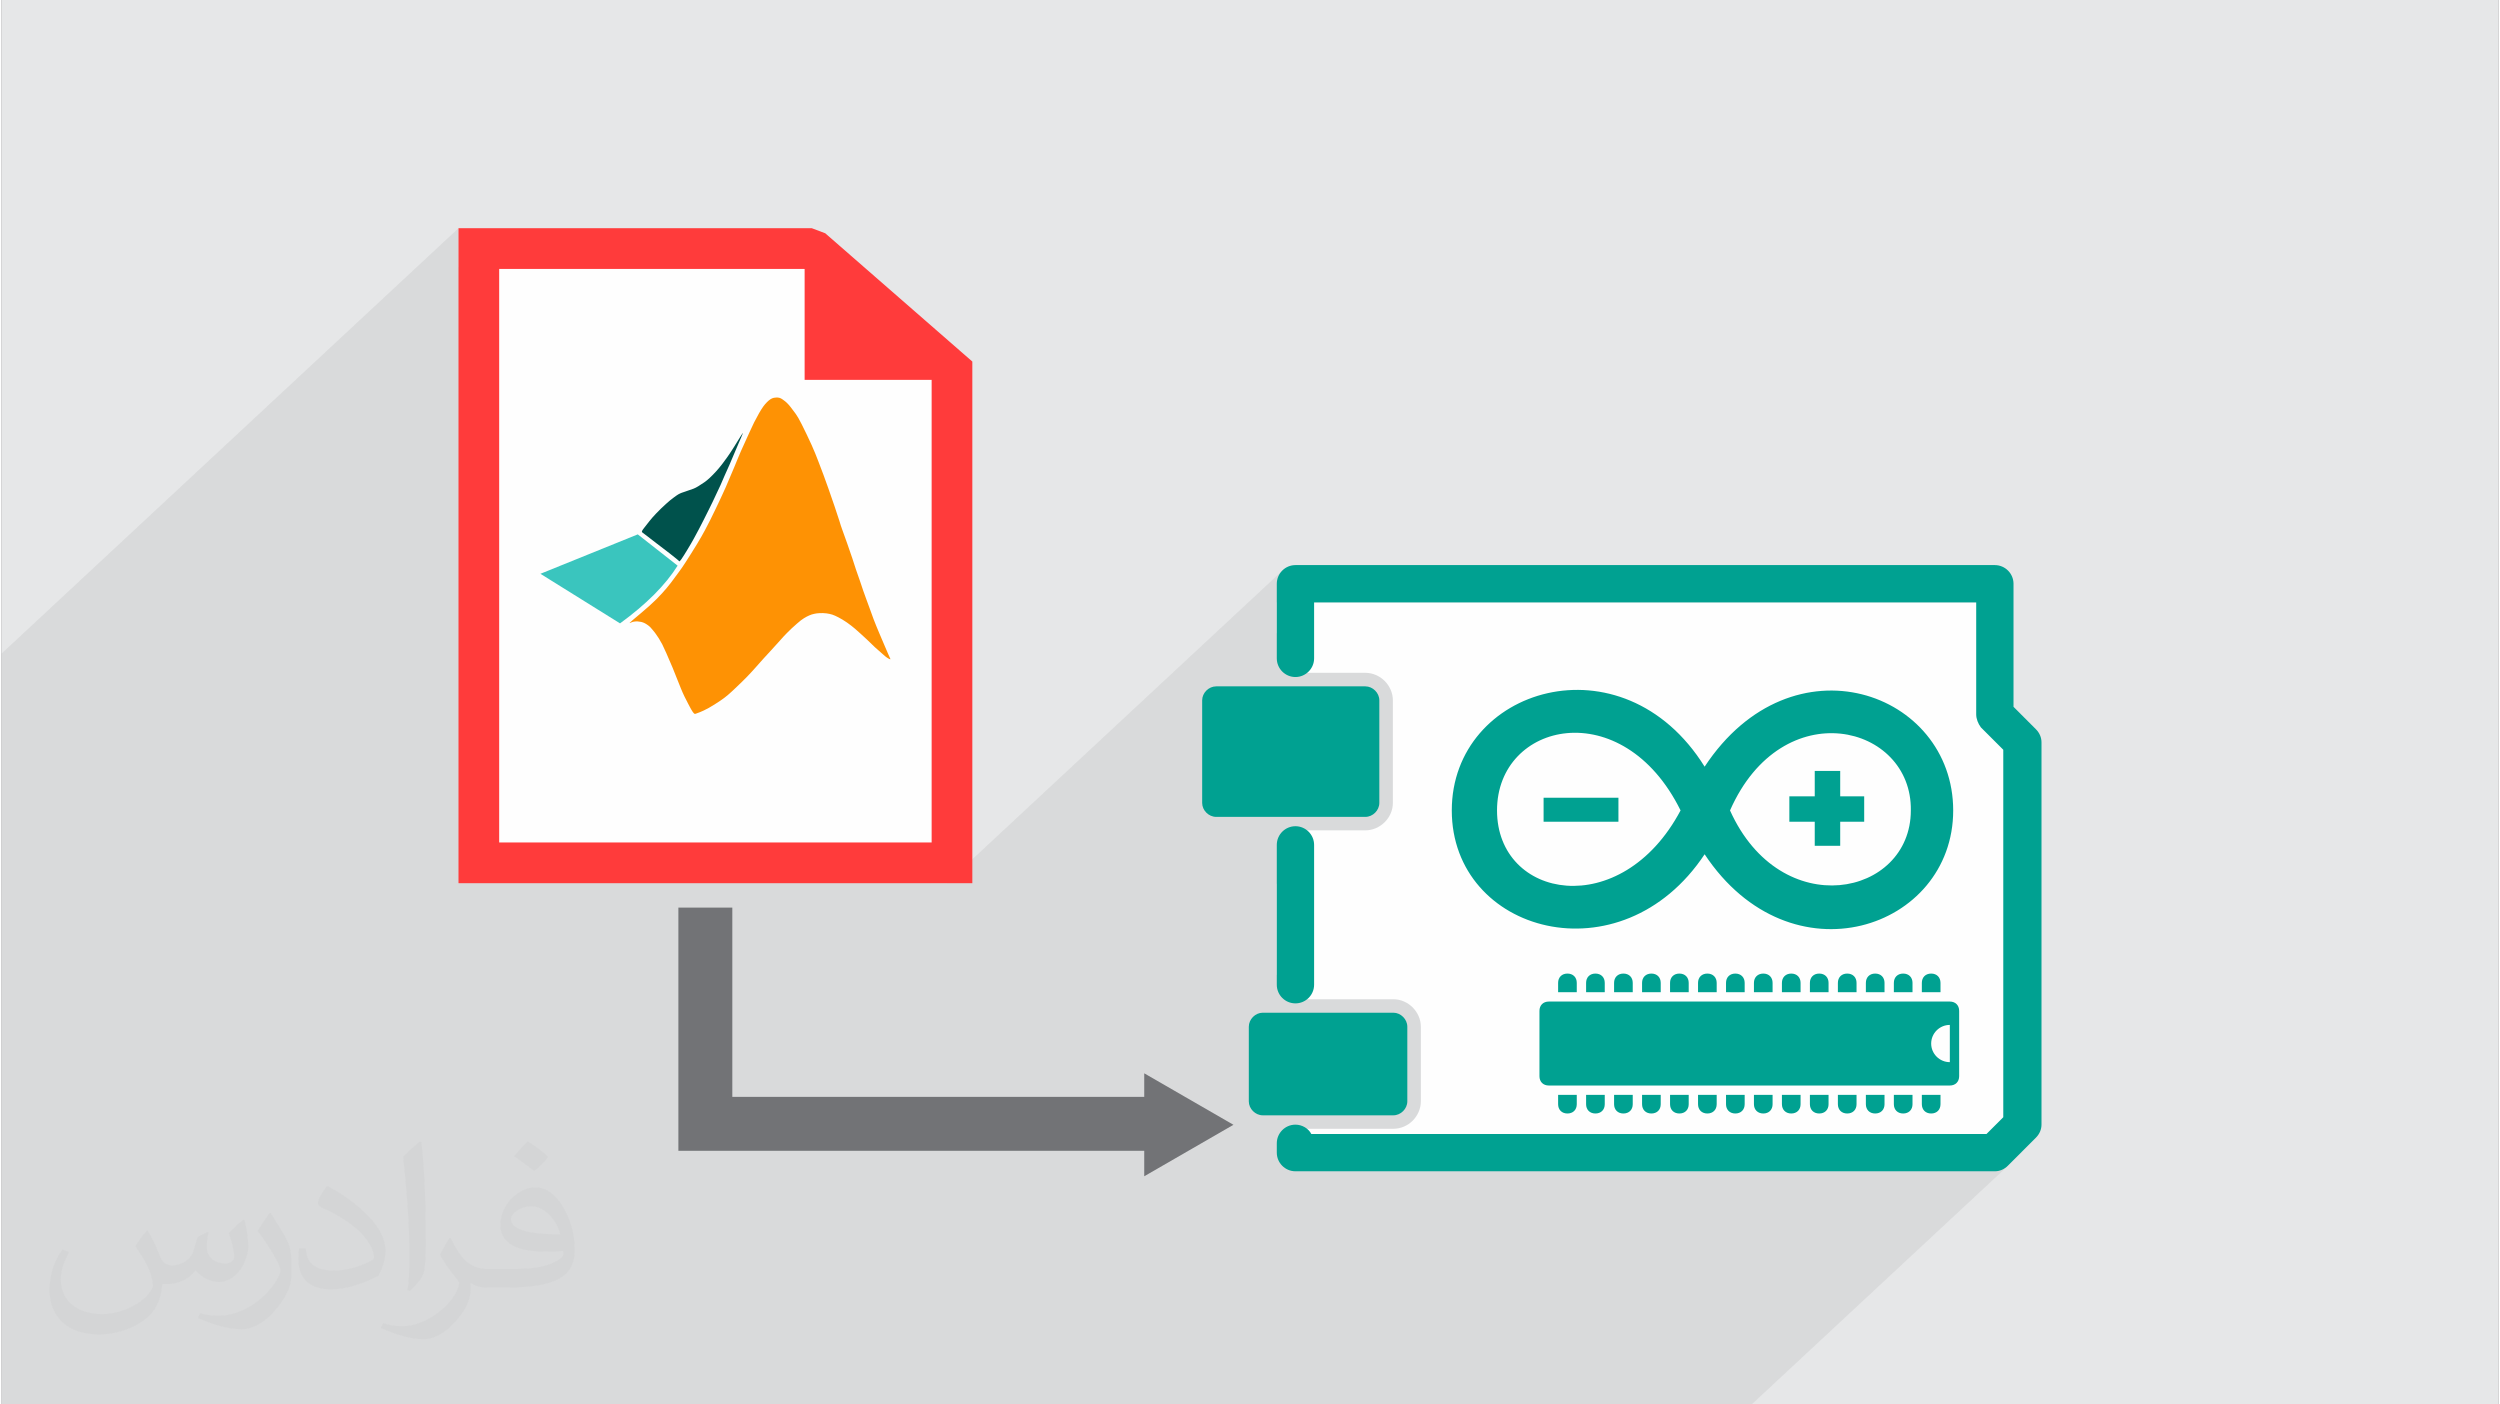 <?xml version="1.0" encoding="UTF-8"?>
<!DOCTYPE svg PUBLIC "-//W3C//DTD SVG 1.0//EN" "http://www.w3.org/TR/2001/REC-SVG-20010904/DTD/svg10.dtd">
<!-- Creator: CorelDRAW 2017 -->
<svg xmlns="http://www.w3.org/2000/svg" xml:space="preserve" width="356px" height="200px" version="1.0" shape-rendering="geometricPrecision" text-rendering="geometricPrecision" image-rendering="optimizeQuality" fill-rule="evenodd" clip-rule="evenodd"
viewBox="0 0 35600 20025"
 xmlns:xlink="http://www.w3.org/1999/xlink">
 <rect x="0" y="0" width="35600" height="20025" fill="#808080" stroke="none"/>
 <g id="__x0023_Layer_x0020_1">
  <g id="_2047525578688">
   <path fill="#E6E7E8" d="M0 0l35600 0 0 20025 -35600 0 0 -20025z"/>
   <path fill="#373435" fill-opacity="0.078" d="M0 19674l0 -123 0 -7 0 -19 0 -23 0 -15 0 -23 0 -2 0 -13 0 -3 0 -194 0 -275 0 -160 0 -127 0 -33 0 -20 0 -20 0 -67 0 -273 0 -341 0 -259 0 -270 0 -170 0 0 0 -19 0 -1 0 -75 0 -41 0 -62 0 -37 0 -6 0 -62 0 -66 0 -66 0 -73 0 -60 0 -18 0 -59 0 -65 0 -68 0 -17 0 -62 0 -95 0 -7 0 -65 0 0 0 -10 0 -14 0 -9 0 -10 0 -18 0 -37 0 -18 0 -9 0 -7 0 -18 0 -10 0 -22 0 -8 0 -2 0 -6 0 -3 0 -9 0 0 0 -32 0 -49 0 -25 0 -5 0 -559 0 -4894 0 -560 0 -560 6515 -6065 0 560 290 -270 0 560 290 -270 0 4894 588 -547 1063 -430 2167 -2017 6 -7 7 -6 6 -5 6 -6 7 -5 6 -5 6 -4 6 -4 6 -4 5 -3 6 -3 6 -3 6 -2 6 -2 6 -1 6 -2 7 -1 7 -1 7 -1 8 0 7 -1 7 0 7 0 7 0 6 1 6 1 6 1 5 1 6 2 5 1 5 2 5 3 5 2 5 3 5 3 5 4 5 3 5 4 5 4 6 4 6 4 5 4 6 5 6 4 6 5 6 5 5 6 6 5 6 6 6 6 6 7 6 7 7 7 6 8 8 9 8 10 8 10 8 11 10 12 9 12 9 12 10 13 9 13 9 13 9 13 9 14 9 14 9 16 11 18 11 21 13 24 14 28 16 32 17 35 19 38 19 39 19 40 18 40 18 38 17 37 15 33 13 32 12 28 12 28 10 26 10 25 9 24 10 25 9 25 10 25 10 26 9 25 10 25 9 25 10 25 9 24 8 23 9 23 8 23 9 23 8 23 9 25 10 26 9 28 11 29 11 31 11 32 11 33 12 33 11 34 12 33 10 32 11 31 10 31 9 28 9 28 8 25 8 24 7 22 7 20 5 18 5 17 5 14 4 13 4 12 4 12 4 11 4 11 4 12 4 11 4 12 5 12 4 12 4 12 5 12 4 12 5 12 4 12 5 12 4 14 6 15 6 16 6 18 7 21 8 23 9 25 9 26 9 28 10 27 9 28 9 26 9 26 7 23 8 22 6 20 7 20 6 19 6 19 6 18 6 19 7 20 7 20 7 20 7 21 7 20 7 21 7 19 7 19 6 19 6 17 6 18 6 16 5 17 6 16 5 17 6 17 6 17 6 17 6 17 6 18 6 17 7 17 6 17 6 16 6 16 6 16 5 16 6 15 6 15 6 15 5 16 6 16 6 16 6 16 6 18 6 18 7 18 7 20 8 21 8 22 9 23 10 24 10 25 10 26 11 26 11 27 11 26 11 27 11 26 11 26 11 26 11 24 10 24 10 22 9 22 8 20 8 18 8 17 6 16 7 15 5 13 6 13 5 11 4 11 5 10 4 9 3 8 4 7 3 7 3 6 2 4 1 4 1 4 1 2 0 2 0 1 -2807 2612 3395 0 -312 290 602 0 -312 290 233 0 4788 -4457 -33 39 -24 46 -16 49 -5 54 0 266 0 439 59 0 473 -439 9440 0 0 1595 1 25 4 25 6 24 8 24 9 24 11 22 13 22 15 21 319 319 0 5239 -239 239 -272 252 777 0 -269 251 5 -2 22 -14 22 -16 -3638 3386 -14 0 -86 0 -691 0 -18 0 -1027 0 -67 0 -96 0 -47 0 -20 0 -169 0 -67 0 -10 0 -101 0 -32 0 -189 0 -67 0 -10 0 -133 0 -121 0 -68 0 -33 0 -22 0 -12 0 -10 0 -133 0 -99 0 -90 0 -67 0 -10 0 -108 0 -25 0 -118 0 -71 0 -67 0 -10 0 -108 0 -20 0 -5 0 -52 0 -66 0 -71 0 -67 0 -9 0 -109 0 -20 0 -4 0 -53 0 -66 0 -71 0 -67 0 -9 0 -109 0 -20 0 -4 0 -53 0 -66 0 -71 0 -67 0 -9 0 -109 0 -20 0 -4 0 -53 0 -66 0 -70 0 -8 0 -59 0 -10 0 -109 0 -19 0 -5 0 -53 0 -66 0 -70 0 -67 0 -10 0 -109 0 -19 0 -5 0 -53 0 -65 0 -68 0 -3 0 -67 0 -10 0 -25 0 -83 0 -20 0 -5 0 -3 0 -49 0 -66 0 -71 0 -67 0 -10 0 -108 0 -20 0 -5 0 -52 0 -66 0 -71 0 -67 0 -9 0 -1 0 -108 0 -20 0 -5 0 -52 0 -7 0 -25 0 -34 0 -15 0 -133 0 -108 0 -20 0 -33 0 -24 0 -23 0 -43 0 -256 0 -20 0 -23 0 -34 0 -66 0 -256 0 -6 0 -14 0 -13 0 -44 0 -66 0 -226 0 -27 0 -3 0 -20 0 -57 0 -66 0 -43 0 -70 0 -20 0 -15 0 -22 0 -60 0 -46 0 -57 0 -77 0 -46 0 -56 0 -75 0 -141 0 -66 0 -171 0 -161 0 -292 0 -71 0 -63 0 -56 0 -70 0 -91 0 -52 0 -53 0 -70 0 -21 0 -277 0 -123 0 -84 0 -7 0 -266 0 -140 0 -102 0 -241 0 -104 0 -285 0 -1 0 -19 0 -83 0 -82 0 -87 0 -139 0 -90 0 -144 0 -10 0 -64 0 -87 0 -22 0 -361 0 -417 0 -17 0 -162 0 -98 0 -5 0 -75 0 -207 0 -32 0 -499 0 -97 0 -123 0 -435 0 -77 0 -337 0 -320 0 -79 0 -335 0 -495 0 -20 0 -84 0 -11 0 -540 0 -67 0 -258 0 -60 0 -36 0 -91 0 -345 0 -40 0 -93 0 -153 0 -124 0 -232 0 -602 0 -2615 0 -780 0 -9 0 -85 0 -172 0 -285 0 -302 0 -215 0 -179 0 -11 0 0 -172 0 -179z"/>
   <g>
    <path fill="#FEFEFE" d="M6805 3544l4748 0 1998 1742 0 7016 -6746 0 0 -8758z"/>
    <path fill="#FEFEFE" d="M18182 8589l10247 0 -7 1369 384 635 0 5827 -10350 0 0 -326 1388 0c106,0 205,-45 276,-116 70,-71 116,-169 116,-275l0 -1064c0,-106 -46,-204 -117,-276 -72,-71 -170,-116 -275,-116l-1501 0 0 -347 -161 0 0 -1300 318 0 0 -761 945 0c105,0 204,-45 276,-117 71,-71 116,-169 116,-274l0 -1463c0,-105 -45,-204 -117,-276 -71,-71 -170,-116 -275,-116l-945 0 0 -565 -318 0 0 -439zm0 2866l0 -1477 1263 0 7 7 0 1463 -7 7 -1263 0zm0 4255l0 -1078 1662 0 7 7 0 1064 -7 7 -1662 0z"/>
    <path fill="#00A191" d="M28420 16700l-9972 0c-147,0 -266,-120 -266,-266l0 -133c0,-146 119,-266 266,-266 93,0 186,53 226,133l9627 0 239 -239 0 -5239 -319 -319c-40,-54 -67,-120 -67,-187l0 -1595 -9440 0 0 798c0,146 -120,266 -266,266 -147,0 -266,-120 -266,-266l0 -1064c0,-146 119,-266 266,-266l9972 0c146,0 266,120 266,266l0 1755 319 319c53,53 80,120 80,186l0 5452c0,66 -27,133 -80,186l-399 399c-53,53 -119,80 -186,80z"/>
    <path fill="#00A191" d="M18448 14306c-147,0 -266,-119 -266,-266l0 -1994c0,-146 119,-266 266,-266 146,0 266,120 266,266l0 1994c0,147 -120,266 -266,266z"/>
    <path fill="#00A191" d="M19445 11647l-2127 0c-107,0 -200,-93 -200,-199l0 -1463c0,-106 93,-199 200,-199l2127 0c106,0 199,93 199,199l0 1463c0,106 -93,199 -199,199zm3280 2234c-80,0 -133,53 -133,133l0 133 266 0 0 -133c0,-80 -53,-133 -133,-133zm-399 0c-80,0 -133,53 -133,133l0 133 266 0 0 -133c0,-80 -53,-133 -133,-133zm798 0c-80,0 -133,53 -133,133l0 133 266 0 0 -133c0,-80 -53,-133 -133,-133zm399 0c-80,0 -133,53 -133,133l0 133 266 0 0 -133c0,-80 -53,-133 -133,-133zm399 0c-80,0 -133,53 -133,133l0 133 266 0 0 -133c0,-80 -53,-133 -133,-133zm399 0c-80,0 -133,53 -133,133l0 133 266 0 0 -133c0,-80 -54,-133 -133,-133zm399 0c-80,0 -133,53 -133,133l0 133 266 0 0 -133c0,-80 -54,-133 -133,-133zm399 0c-80,0 -134,53 -134,133l0 133 266 0 0 -133c0,-80 -53,-133 -132,-133zm398 0c-79,0 -133,53 -133,133l0 133 266 0 0 -133c0,-80 -53,-133 -133,-133zm399 0c-80,0 -133,53 -133,133l0 133 266 0 0 -133c0,-80 -53,-133 -133,-133zm399 0c-80,0 -133,53 -133,133l0 133 266 0 0 -133c0,-80 -53,-133 -133,-133zm399 0c-80,0 -133,53 -133,133l0 133 266 0 0 -133c0,-80 -53,-133 -133,-133zm399 0c-80,0 -133,53 -133,133l0 133 266 0 0 -133c0,-80 -53,-133 -133,-133zm399 0c-80,0 -133,53 -133,133l0 133 266 0 0 -133c0,-80 -53,-133 -133,-133zm-399 1995c80,0 133,-53 133,-133l0 -133 -266 0 0 133c0,80 53,133 133,133zm399 0c80,0 133,-53 133,-133l0 -133 -266 0 0 133c0,80 53,133 133,133zm-798 0c80,0 133,-53 133,-133l0 -133 -266 0 0 133c0,80 53,133 133,133zm-399 0c80,0 133,-53 133,-133l0 -133 -266 0 0 133c0,80 53,133 133,133zm-399 0c80,0 133,-53 133,-133l0 -133 -266 0 0 133c0,80 53,133 133,133zm-399 0c80,0 133,-53 133,-133l0 -133 -266 0 0 133c0,80 54,133 133,133zm-398 0c79,0 132,-53 132,-133l0 -133 -266 0 0 133c0,80 54,133 134,133zm-399 0c79,0 133,-53 133,-133l0 -133 -266 0 0 133c0,80 53,133 133,133zm-399 0c79,0 133,-53 133,-133l0 -133 -266 0 0 133c0,80 53,133 133,133zm-399 0c80,0 133,-53 133,-133l0 -133 -266 0 0 133c0,80 53,133 133,133zm-399 0c80,0 133,-53 133,-133l0 -133 -266 0 0 133c0,80 53,133 133,133zm-399 0c80,0 133,-53 133,-133l0 -133 -266 0 0 133c0,80 53,133 133,133zm-399 0c80,0 133,-53 133,-133l0 -133 -266 0 0 133c0,80 53,133 133,133zm-399 0c80,0 133,-53 133,-133l0 -133 -266 0 0 133c0,80 53,133 133,133zm5452 -1596l-5718 0c-80,0 -133,53 -133,133l0 931c0,80 53,133 133,133l5718 0c80,0 133,-53 133,-133l0 -931c0,-80 -53,-133 -133,-133zm0 864c-146,0 -266,-119 -266,-265 0,-147 120,-266 266,-266l0 531zm-7101 -3589c0,1752 2417,2417 3605,625 1228,1852 3544,1067 3544,-625 0,-1691 -2296,-2517 -3544,-624 -1168,-1873 -3605,-1128 -3605,624l0 0zm645 0c0,-1268 1792,-1671 2617,0 -845,1591 -2617,1269 -2617,0l0 0zm3322 0c745,-1691 2598,-1228 2578,0 0,1229 -1853,1611 -2578,0zm-2658 161l1067 0 0 -342 -1067 0 0 342zm3866 0l-362 0 0 -362 362 0 0 -362 363 0 0 362 342 0 0 362 -342 0 0 343 -363 0 0 -343zm-6008 4186l-1862 0c-106,0 -199,-93 -199,-199l0 -1064c0,-107 93,-200 199,-200l1862 0c106,0 199,93 199,200l0 1064c0,106 -93,199 -199,199z"/>
    <path fill="#727376" fill-rule="nonzero" d="M10419 12940l0 2699 5873 0 0 -336 636 367 636 367 -636 367 -636 367 0 -363 -6642 0 0 -3468 769 0z"/>
    <path fill="#FF3B3B" fill-rule="nonzero" d="M6805 3254l4748 0 191 72 2097 1829 0 7437 -7326 0 0 -9338 290 0zm6455 2162l-1810 0 0 -1579 -4 -3 -4351 0 0 8178 6166 0 0 -6596 -1 0z"/>
    <g>
     <path fill="#3AC5BE" d="M9071 7619l568 446c-174,277 -447,551 -821,823l-1135 -707 1388 -562z"/>
     <path fill="#00524C" d="M9692 7974c22,-31 62,-96 95,-151 33,-54 58,-98 83,-143 25,-44 49,-89 72,-134 24,-44 46,-89 71,-138 24,-49 52,-103 73,-146 21,-42 36,-73 53,-108 16,-36 35,-76 54,-115 19,-40 38,-79 57,-121 18,-41 36,-85 58,-134 22,-50 48,-107 72,-161 24,-55 46,-108 68,-160 22,-52 43,-102 65,-153 23,-52 46,-104 53,-125 8,-21 0,-11 -27,33 -28,43 -75,120 -110,177 -36,56 -61,94 -85,127 -23,33 -45,62 -69,94 -24,31 -51,64 -83,100 -32,35 -68,73 -97,99 -29,27 -49,43 -76,62 -27,19 -60,40 -86,56 -26,16 -46,26 -66,34 -21,8 -42,15 -63,22 -21,7 -42,15 -60,21 -18,6 -32,11 -47,16 -15,6 -30,12 -49,23 -20,12 -42,28 -70,49 -28,21 -62,47 -105,87 -44,39 -98,92 -139,135 -42,43 -70,77 -99,113 -28,35 -58,73 -76,97 -18,23 -24,33 -27,41 -4,7 -4,13 4,21 9,8 27,20 59,44 31,24 77,60 137,106 60,46 134,101 190,145 57,44 96,76 116,93 21,18 22,20 23,21 0,2 0,0 3,2 2,0 6,2 28,-29l0 0z"/>
     <path fill="#FE9204" d="M8957 8884c5,-2 18,-8 30,-13 13,-5 26,-8 39,-9 13,-2 27,-3 43,-2 15,1 34,4 50,7 17,4 31,9 46,16 15,7 31,17 45,27 15,10 28,21 41,34 12,13 24,26 37,43 14,16 29,35 42,54 14,19 27,38 42,62 15,25 32,55 49,86 16,32 31,64 57,123 26,59 62,143 90,209 28,67 47,116 66,165 19,48 39,96 55,137 17,40 31,74 48,108 17,35 36,71 52,102 17,31 30,59 44,82 13,24 27,43 36,53 9,10 13,12 26,9 11,-3 31,-10 62,-23 31,-12 72,-31 125,-60 53,-30 117,-70 165,-103 48,-32 80,-58 111,-84 31,-26 60,-54 105,-96 45,-43 106,-101 155,-151 49,-50 87,-92 129,-139 42,-47 88,-100 122,-137 33,-37 55,-60 95,-103 39,-43 97,-106 135,-149 38,-42 57,-65 97,-105 39,-40 99,-97 144,-135 44,-40 73,-60 101,-78 27,-17 53,-30 76,-40 24,-11 46,-17 69,-22 23,-5 46,-9 76,-10 30,-2 67,-1 98,3 31,4 58,10 84,18 26,9 52,20 88,39 35,18 80,45 122,74 43,30 83,62 115,89 32,28 56,49 82,73 26,23 53,48 88,81 35,33 76,74 113,109 38,35 71,63 94,83 23,20 36,32 50,44 14,12 29,22 42,30 13,8 22,12 29,14 5,2 8,2 4,-8 -3,-9 -13,-28 -25,-55 -12,-27 -26,-63 -49,-114 -22,-52 -51,-119 -81,-190 -30,-70 -60,-144 -83,-204 -23,-60 -39,-107 -54,-149 -15,-43 -30,-81 -46,-125 -16,-43 -33,-92 -49,-136 -15,-45 -29,-87 -46,-137 -17,-50 -38,-108 -56,-160 -17,-51 -31,-95 -52,-160 -22,-65 -52,-151 -72,-209 -20,-58 -31,-89 -43,-120 -11,-32 -24,-65 -34,-95 -11,-30 -20,-57 -35,-108 -16,-50 -40,-124 -69,-209 -28,-85 -62,-181 -89,-257 -27,-76 -47,-132 -70,-194 -24,-64 -51,-134 -76,-200 -26,-66 -49,-128 -91,-221 -42,-94 -103,-219 -143,-299 -40,-80 -61,-113 -85,-148 -24,-34 -51,-70 -72,-96 -22,-27 -37,-45 -53,-60 -15,-15 -31,-27 -46,-38 -15,-11 -28,-21 -41,-27 -13,-7 -27,-10 -44,-12 -18,-1 -39,1 -57,4 -18,4 -31,10 -47,20 -16,10 -33,25 -50,42 -18,17 -34,37 -52,61 -18,25 -37,55 -59,93 -22,39 -47,86 -72,134 -24,49 -48,99 -68,145 -21,45 -39,86 -59,130 -21,45 -43,93 -62,137 -20,45 -37,86 -52,123 -15,37 -28,69 -43,105 -14,36 -31,76 -53,125 -21,50 -46,109 -69,162 -23,53 -45,99 -67,147 -23,48 -47,99 -72,152 -26,53 -52,108 -77,158 -25,51 -49,97 -78,151 -29,54 -63,116 -115,201 -52,86 -121,195 -164,261 -42,65 -58,88 -89,130 -31,43 -76,104 -117,158 -41,53 -77,97 -124,148 -46,52 -103,110 -182,181 -79,71 -181,155 -233,199 -52,45 -54,49 -49,49l0 0z"/>
    </g>
   </g>
   <path fill="#373435" fill-opacity="0.031" d="M2082 17547c68,104 112,203 155,312 32,64 49,183 199,183 44,0 107,-14 163,-45 63,-33 111,-83 136,-159l60 -202 146 -72 10 10c-20,77 -25,149 -25,206 0,170 146,234 262,234 68,0 129,-34 129,-95 0,-81 -34,-217 -78,-339 68,-68 136,-136 214,-191l12 6c34,144 53,287 53,381 0,93 -41,196 -75,264 -70,132 -194,238 -344,238 -114,0 -241,-58 -328,-163l-5 0c-82,101 -209,193 -412,193l-63 0c-10,134 -39,229 -83,314 -121,237 -480,404 -818,404 -470,0 -706,-272 -706,-633 0,-223 73,-431 185,-578l92 38c-70,134 -117,262 -117,385 0,338 275,499 592,499 294,0 658,-187 724,-404 -25,-237 -114,-348 -250,-565 41,-72 94,-144 160,-221l12 0zm5421 -1274c99,62 196,136 291,221 -53,74 -119,142 -201,202 -95,-77 -190,-143 -287,-213 66,-74 131,-146 197,-210zm51 926c-160,0 -291,105 -291,183 0,168 320,219 703,217 -48,-196 -216,-400 -412,-400zm-359 895c208,0 390,-6 529,-41 155,-39 286,-118 286,-171 0,-15 0,-31 -5,-46 -87,8 -187,8 -274,8 -282,0 -498,-64 -583,-222 -21,-44 -36,-93 -36,-149 0,-152 66,-303 182,-406 97,-85 204,-138 313,-138 197,0 354,158 464,408 60,136 101,293 101,491 0,132 -36,243 -118,326 -153,148 -435,204 -867,204l-196 0 0 0 -51 0c-107,0 -184,-19 -245,-66l-10 0c3,25 5,50 5,72 0,97 -32,221 -97,320 -192,287 -400,410 -580,410 -182,0 -405,-70 -606,-161l36 -70c65,27 155,46 279,46 325,0 752,-314 805,-619 -12,-25 -34,-58 -65,-93 -95,-113 -155,-208 -211,-307 48,-95 92,-171 133,-239l17 -2c139,282 265,445 546,445l44 0 0 0 204 0zm-1408 299c24,-130 26,-276 26,-413l0 -202c0,-377 -48,-926 -87,-1282 68,-75 163,-161 238,-219l22 6c51,450 63,972 63,1452 0,126 -5,250 -17,340 -7,114 -73,201 -214,332l-31 -14zm-1449 -596c7,177 94,318 398,318 189,0 349,-50 526,-135 32,-14 49,-33 49,-49 0,-111 -85,-258 -228,-392 -139,-126 -323,-237 -495,-311 -59,-25 -78,-52 -78,-77 0,-51 68,-158 124,-235l19 -2c197,103 417,256 580,427 148,157 240,316 240,489 0,128 -39,250 -102,361 -216,109 -446,192 -674,192 -277,0 -466,-130 -466,-436 0,-33 0,-84 12,-150l95 0zm-501 -503l172 278c63,103 122,215 122,392l0 227c0,183 -117,379 -306,573 -148,132 -279,188 -400,188 -180,0 -386,-56 -624,-159l27 -70c75,21 162,37 269,37 342,-2 692,-252 852,-557 19,-35 26,-68 26,-90 0,-36 -19,-75 -34,-110 -87,-165 -184,-315 -291,-453 56,-89 112,-174 173,-258l14 2z"/>
  </g>
 </g>
</svg>
